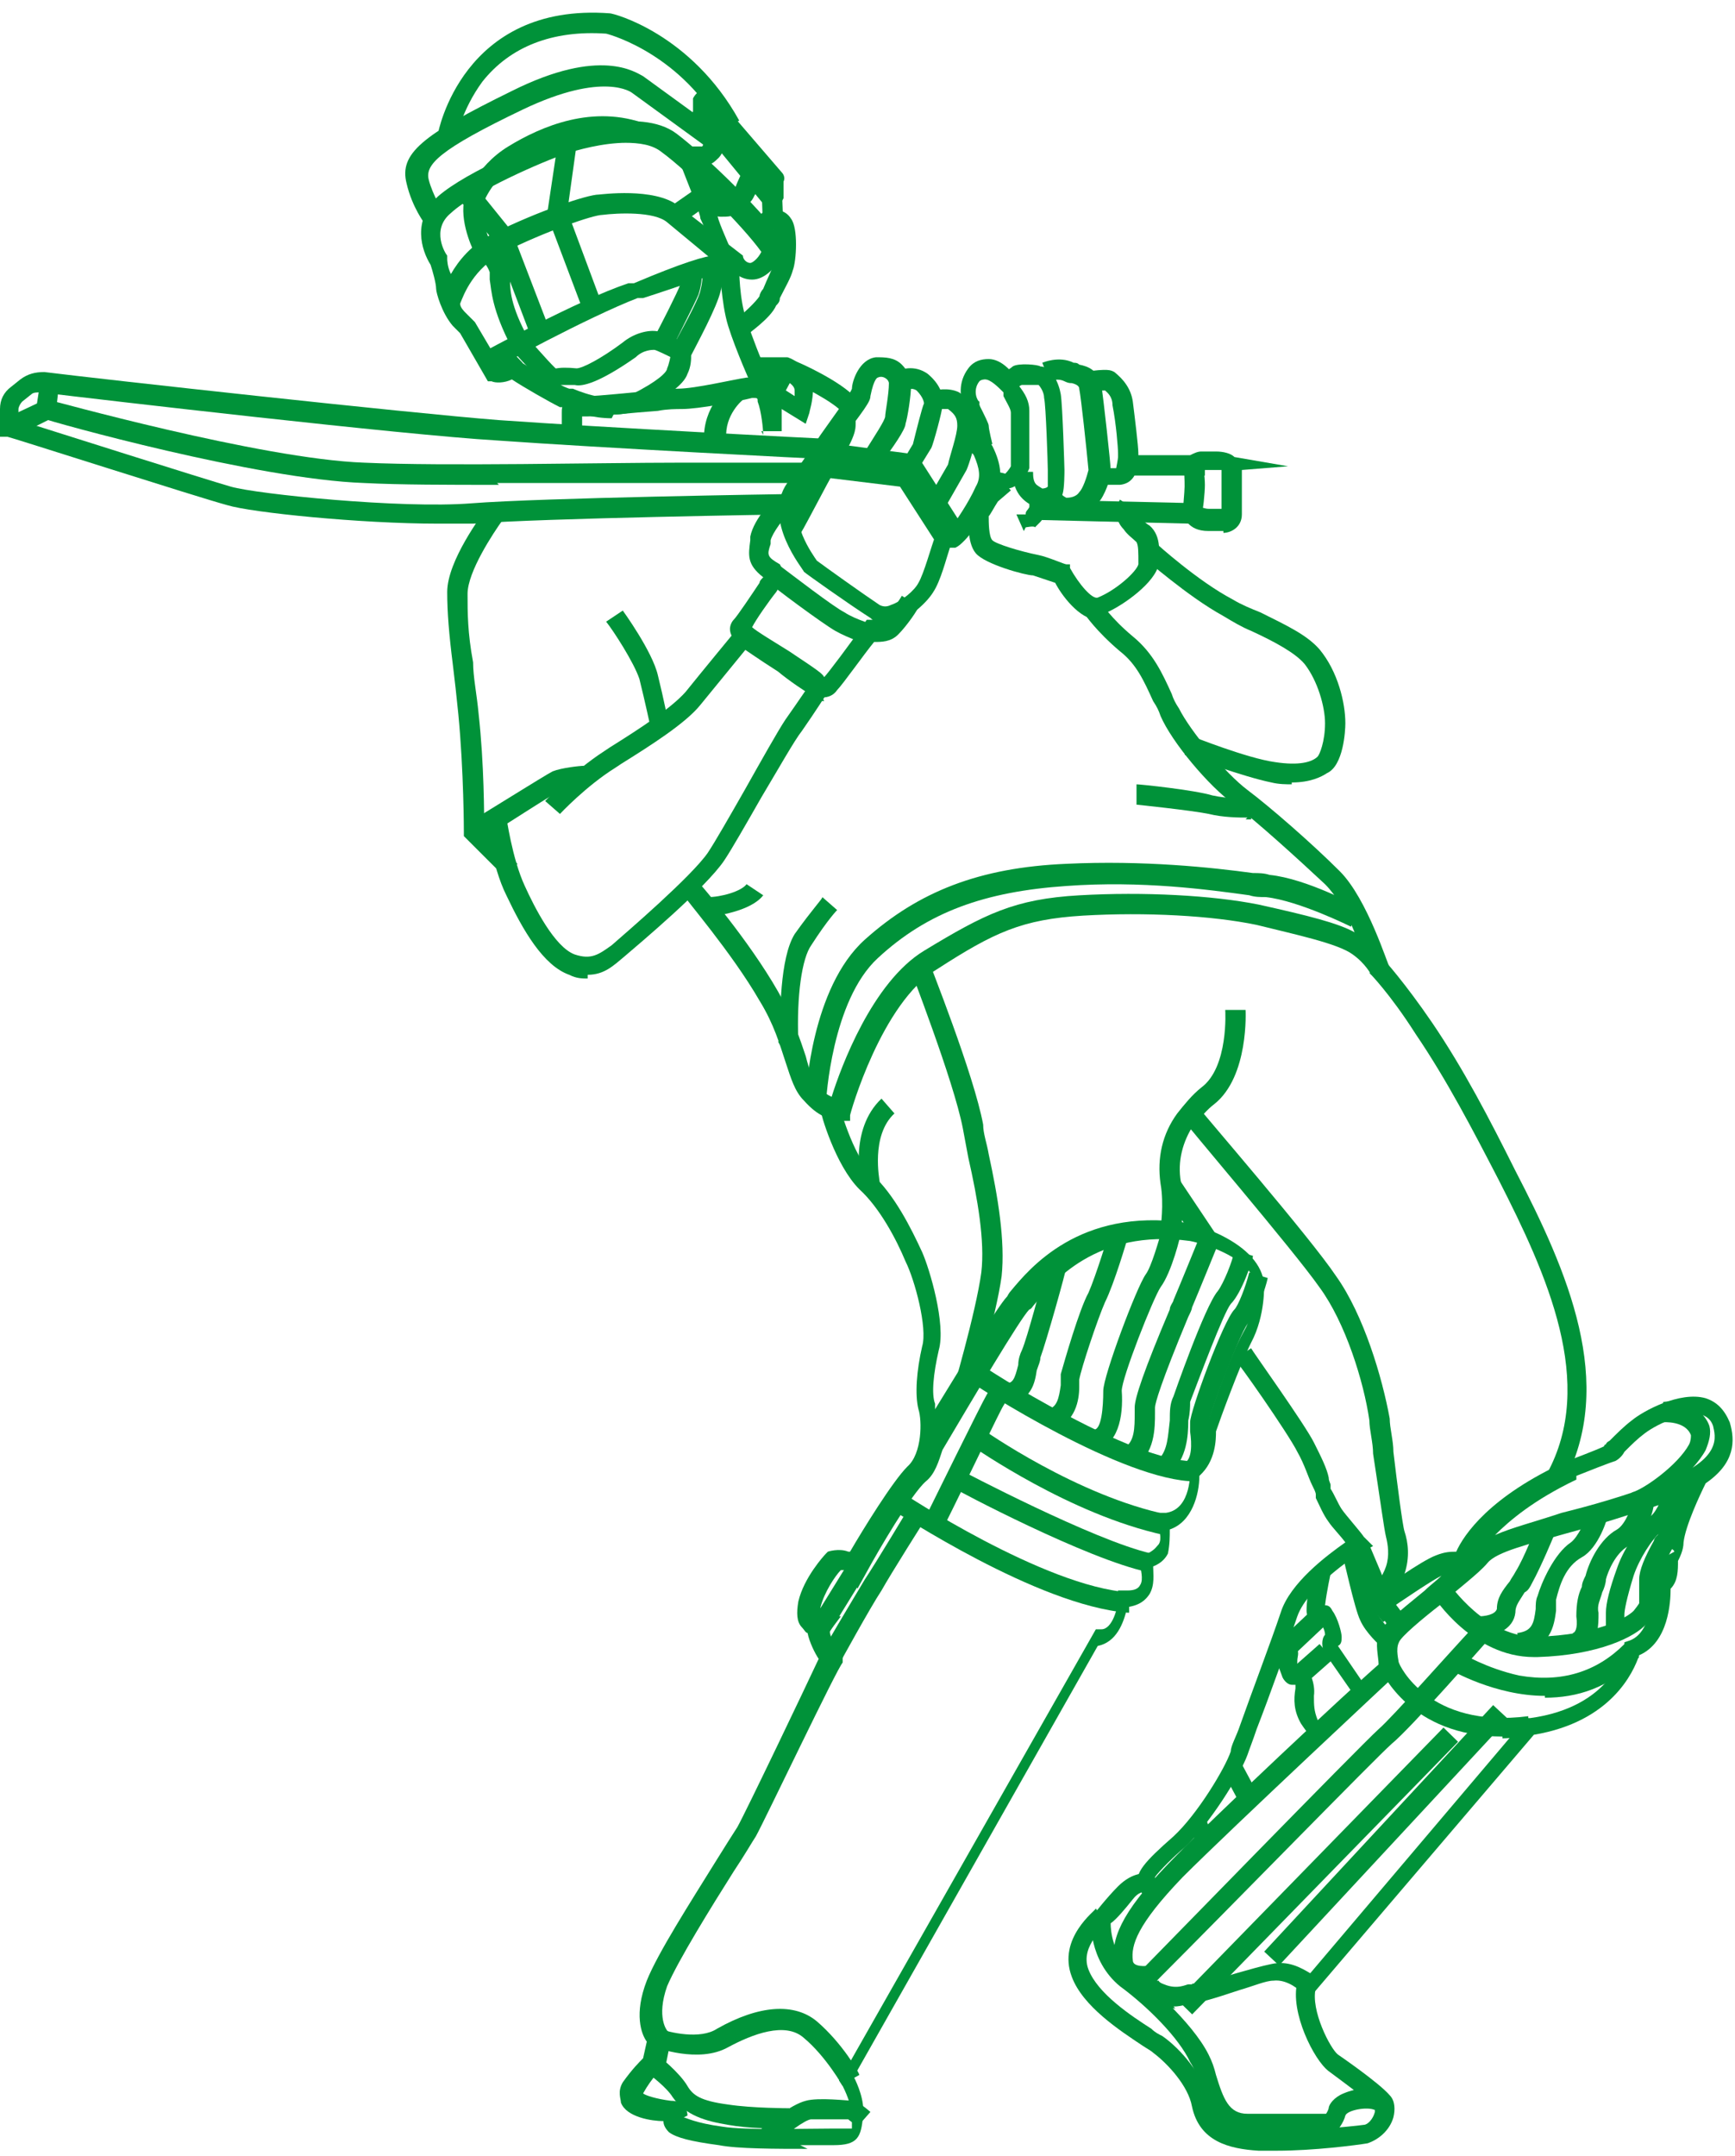 <svg width="62" height="77" viewBox="0 0 62 77" fill="none" xmlns="http://www.w3.org/2000/svg">
<path d="M16.378 4.9L15.651 4.768C15.651 4.768 16.51 0.08 21.793 0.476C21.925 0.476 24.699 1.202 26.416 4.306L25.821 4.636C24.368 1.995 21.925 1.268 21.661 1.202C19.746 1.07 18.227 1.665 17.236 2.919C16.51 3.91 16.312 4.9 16.312 4.9H16.378Z" fill="#009239"/>
<path d="M15.189 8.004C15.189 8.004 14.727 7.409 14.529 6.551C14.264 5.494 15.057 4.834 18.293 3.249C21.463 1.664 22.717 2.589 22.981 2.721L25.887 4.834L25.491 5.428L22.585 3.315C22.585 3.315 21.595 2.523 18.689 3.909C15.651 5.362 15.189 5.891 15.321 6.419C15.453 6.947 15.849 7.608 15.849 7.608L15.321 8.07L15.189 8.004Z" fill="#009239"/>
<path d="M16.972 9.062C16.972 9.062 16.444 8.071 16.576 7.213V7.147C16.576 7.147 16.972 5.958 18.161 5.232C19.349 4.505 21.199 3.713 23.114 4.439L22.849 5.099C21.199 4.505 19.548 5.099 18.491 5.826C17.633 6.354 17.302 7.147 17.236 7.345C17.236 7.873 17.434 8.533 17.567 8.732L16.972 9.062Z" fill="#009239"/>
<path d="M20.868 11.175L19.547 7.675L19.943 5.033L20.604 5.165L20.273 7.543L21.528 10.911L20.868 11.175Z" fill="#009239"/>
<path d="M18.953 11.966L17.698 8.664L16.311 7.013L16.906 6.551L18.293 8.268L19.613 11.702L18.953 11.966Z" fill="#009239"/>
<path d="M21.858 14.939C21.198 14.939 20.538 14.741 20.141 14.543H20.009C19.613 14.345 18.689 13.817 18.292 13.552C18.028 13.684 17.698 13.684 17.566 13.618H17.434L16.443 11.902L16.179 11.637C15.783 11.175 15.585 10.449 15.585 10.316C15.585 10.118 15.453 9.656 15.387 9.458C15.056 8.93 14.726 7.873 15.651 7.015C16.707 6.09 19.349 5.034 20.009 4.769C20.141 4.769 22.849 3.779 24.17 4.769C25.226 5.562 27.472 7.741 28.066 8.732L27.802 8.93L28 9.062C27.67 9.656 27.273 9.986 26.877 9.986C26.415 9.986 26.151 9.656 26.085 9.524L25.887 9.392C25.887 9.524 25.887 9.92 25.755 10.383C25.622 10.977 24.896 12.298 24.698 12.694C24.698 12.826 24.698 13.09 24.566 13.354C24.434 13.751 23.773 14.213 22.915 14.609C22.585 14.741 22.255 14.807 21.924 14.807L21.858 14.939ZM18.358 12.76L18.556 12.892C18.953 13.156 19.943 13.751 20.34 13.883H20.472C20.934 14.081 21.924 14.411 22.585 14.081C23.509 13.618 23.84 13.288 23.84 13.156C23.905 13.024 23.972 12.694 23.972 12.628C23.972 12.562 23.972 12.496 23.972 12.496C24.302 11.902 24.962 10.713 25.028 10.383C25.16 9.854 25.094 9.524 25.094 9.524H25.755L23.84 7.939C23.377 7.543 22.056 7.609 21.528 7.675C21.198 7.675 19.481 8.269 18.028 8.996C16.905 9.59 16.575 10.515 16.443 10.845C16.443 10.977 16.575 11.109 16.641 11.175L16.971 11.505L17.83 12.958C17.896 12.958 17.962 12.958 18.028 12.958L18.424 12.76H18.358ZM22.387 5.1C21.528 5.1 20.604 5.364 20.207 5.496C19.415 5.76 16.971 6.817 16.113 7.609C15.387 8.203 15.915 9.062 15.981 9.128V9.26C15.981 9.26 15.981 9.524 16.113 9.788C16.377 9.326 16.84 8.732 17.632 8.335C19.217 7.543 21 6.949 21.396 6.949C21.462 6.949 23.377 6.684 24.236 7.345L26.547 9.128C26.547 9.26 26.679 9.392 26.811 9.392C26.877 9.392 27.075 9.26 27.207 8.996C26.547 8.071 24.632 6.156 23.641 5.43C23.311 5.166 22.849 5.1 22.321 5.1H22.387Z" fill="#009239"/>
<path d="M27.604 7.41C27.472 7.41 27.34 7.41 27.274 7.278L24.831 4.306C24.765 4.24 24.699 4.108 24.765 3.976V3.514C24.831 3.382 24.963 3.25 25.095 3.184C25.227 3.184 25.425 3.184 25.491 3.316L27.934 6.155C28 6.221 28.067 6.353 28 6.486V7.08C27.934 7.212 27.802 7.41 27.67 7.41C27.67 7.41 27.604 7.41 27.538 7.41H27.604Z" fill="#009239"/>
<path d="M25.622 9.259C25.622 9.127 25.16 8.071 25.028 7.807C25.028 7.608 24.632 6.684 24.302 5.825C24.302 5.693 24.302 5.561 24.302 5.429C24.368 5.297 24.566 5.231 24.698 5.231H24.962H25.094C25.16 5.165 25.16 4.901 25.16 4.769L25.887 4.637C25.887 4.703 26.019 5.363 25.622 5.693C25.49 5.825 25.292 5.957 25.028 5.957C25.226 6.552 25.556 7.41 25.622 7.608C25.622 7.807 25.953 8.533 26.151 8.995L25.49 9.259H25.622Z" fill="#009239"/>
<path d="M24.302 8.005L23.906 7.411L25.425 6.354L25.623 6.685C25.755 6.883 25.887 7.015 25.953 7.015L26.35 7.609C26.152 7.741 26.02 7.741 25.755 7.741C25.491 7.741 25.293 7.543 25.161 7.411L24.236 8.072L24.302 8.005Z" fill="#009239"/>
<path d="M17.5 13.221L17.17 12.627C17.302 12.561 20.67 10.712 22.453 10.117H22.651C24.368 9.391 25.227 9.127 25.557 9.127C25.689 9.127 25.821 9.127 25.953 9.127C25.953 9.127 26.019 9.127 26.085 9.127C26.085 9.127 25.953 9.127 25.953 9.193L26.613 9.523C26.415 9.919 26.019 9.853 25.887 9.787C25.821 9.787 25.755 9.787 25.689 9.787C25.425 9.787 24.434 10.184 22.981 10.646H22.783C21.066 11.306 17.632 13.155 17.632 13.221H17.5Z" fill="#009239"/>
<path d="M23.972 12.496L23.311 12.166C23.576 11.704 24.236 10.383 24.302 10.185C24.368 9.986 24.368 9.722 24.368 9.656H25.095C25.095 9.656 25.095 10.118 24.962 10.515C24.83 10.845 24.038 12.364 23.972 12.562V12.496Z" fill="#009239"/>
<path d="M19.415 14.014C19.415 13.882 19.415 13.684 19.415 13.486C19.547 13.156 19.943 13.09 20.604 13.156C20.802 13.156 21.462 12.825 22.255 12.231C22.651 11.901 23.179 11.769 23.509 11.835C23.707 11.835 24.236 12.165 24.434 12.231L24.104 12.825C23.84 12.693 23.443 12.495 23.377 12.495C23.311 12.495 22.981 12.495 22.717 12.759C21.396 13.684 20.802 13.816 20.538 13.75C20.34 13.75 20.142 13.75 20.075 13.75L19.481 13.882L19.415 14.014Z" fill="#009239"/>
<path d="M18.174 12.432L17.648 12.933L18.148 13.459L18.674 12.958L18.174 12.432Z" fill="#009239"/>
<path d="M19.745 13.881C19.679 13.881 19.415 13.749 18.293 12.495V12.429C17.566 11.042 17.566 10.381 17.5 9.985C17.5 9.853 17.5 9.787 17.5 9.721C17.434 9.523 17.236 9.259 17.17 9.259L17.632 8.73C17.632 8.73 18.028 9.061 18.16 9.523C18.16 9.655 18.16 9.787 18.227 9.985C18.227 10.315 18.227 10.91 18.887 12.098C19.349 12.627 19.878 13.221 20.01 13.287L19.745 13.947V13.881Z" fill="#009239"/>
<path d="M26.613 12.034L26.217 11.44C26.547 11.241 27.009 10.779 27.141 10.581C27.141 10.515 27.207 10.383 27.273 10.317C27.405 9.987 27.604 9.59 27.67 9.392C27.67 9.194 27.67 8.402 27.67 8.204C27.67 8.204 27.67 8.204 27.604 8.204C27.604 8.204 27.471 8.336 27.405 8.402L26.877 7.939C27.009 7.807 27.207 7.609 27.34 7.543C27.604 7.411 28.066 7.477 28.264 7.807C28.528 8.138 28.462 9.326 28.33 9.656C28.264 9.921 28.066 10.251 27.868 10.647C27.868 10.779 27.802 10.845 27.736 10.911C27.538 11.373 26.745 11.902 26.613 12.034Z" fill="#009239"/>
<path d="M27.951 7.013L27.226 7.04L27.257 7.898L27.983 7.871L27.951 7.013Z" fill="#009239"/>
<path d="M26.218 7.476L26.02 6.815V7.145C26.086 7.145 26.02 6.815 26.02 6.815C26.152 6.815 26.284 6.749 26.284 6.683C26.35 6.485 26.548 6.089 26.548 6.089L27.208 6.353C27.208 6.353 27.076 6.815 26.944 7.013C26.812 7.344 26.35 7.542 26.218 7.542V7.476Z" fill="#009239"/>
<path d="M27.67 9.391C27.67 9.391 27.669 9.391 27.736 9.391L27.604 8.73C27.868 8.73 28.264 8.73 28.396 9.325L27.736 9.523L27.67 9.391Z" fill="#009239"/>
<path d="M15.651 18.703C12.877 18.703 8.981 18.307 8.123 18.043C7.132 17.779 0.33 15.599 0.264 15.599H0C0 15.533 0 14.609 0 14.609C0 14.279 0.132 14.014 0.396 13.816L0.726 13.552C0.991 13.354 1.255 13.288 1.585 13.288C3.698 13.552 14.462 14.741 17.83 15.005C21.528 15.269 29.321 15.665 29.387 15.665V16.392C29.255 16.392 21.462 15.996 17.764 15.732C14.396 15.533 3.632 14.279 1.453 14.014C1.321 14.014 1.189 14.014 1.123 14.081L0.792 14.345C0.726 14.411 0.66 14.543 0.66 14.609V15.005C1.915 15.401 7.33 17.118 8.255 17.383C9.179 17.647 14.33 18.175 16.84 17.977C19.349 17.779 28.066 17.647 28.132 17.647V18.373C28.066 18.373 19.415 18.505 16.906 18.703C16.509 18.703 16.113 18.703 15.651 18.703Z" fill="#009239"/>
<path d="M0.528 15.599L0.198 14.938L1.321 14.41L1.453 13.552L2.113 13.684L1.981 14.873L0.528 15.599Z" fill="#009239"/>
<path d="M17.83 17.317C16.047 17.317 14.264 17.317 13.009 17.251C9.179 17.119 1.849 15.072 1.519 14.94L1.717 14.279C1.783 14.279 9.311 16.392 13.009 16.525C15.915 16.657 21.396 16.525 24.302 16.525C25.16 16.525 25.821 16.525 26.151 16.525C27.538 16.525 28.66 16.525 28.726 16.525V17.251C28.726 17.251 27.604 17.251 26.151 17.251C24.698 17.251 25.16 17.251 24.302 17.251C22.651 17.251 20.141 17.251 17.764 17.251L17.83 17.317Z" fill="#009239"/>
<path d="M25.161 15.731C25.095 14.543 26.019 13.75 26.085 13.75L26.547 14.278C26.547 14.278 25.887 14.807 25.953 15.665H25.227L25.161 15.731Z" fill="#009239"/>
<path d="M27.67 14.146L27.273 14.013H27.009L26.877 13.815C26.877 13.815 26.283 12.495 26.019 11.636C25.755 10.777 25.755 9.589 25.689 9.589H26.415C26.415 9.589 26.415 10.711 26.679 11.438C26.877 12.032 27.207 12.891 27.405 13.287C27.67 13.287 27.736 13.485 27.736 13.551C27.736 13.617 27.736 13.749 27.67 14.146Z" fill="#009239"/>
<path d="M27.273 15.533C27.273 15.335 27.207 14.675 27.075 14.345C27.075 14.213 27.075 14.213 26.877 14.213C26.349 14.345 24.962 14.609 24.368 14.609C24.17 14.609 23.839 14.609 23.509 14.675C22.585 14.741 21.396 14.873 21 14.873C20.868 14.873 20.802 14.873 20.802 14.873C20.802 15.071 20.802 15.335 20.802 15.335H20.075C20.075 15.335 20.075 14.807 20.075 14.741C20.075 14.609 20.075 14.477 20.207 14.345C20.339 14.213 20.604 14.147 21 14.147C21.396 14.147 22.585 14.014 23.377 13.948C23.773 13.948 24.038 13.882 24.236 13.882C24.83 13.882 26.217 13.552 26.679 13.486C26.877 13.486 27.075 13.486 27.207 13.486H26.943V12.76H28.132C28.198 12.76 28.99 13.09 29.056 13.816C29.056 14.345 28.924 14.675 28.924 14.741L28.792 15.137L27.934 14.609V15.401H27.207L27.273 15.533ZM27.471 13.552L28.396 14.147C28.396 14.147 28.396 14.014 28.396 13.948C28.396 13.75 28.132 13.618 28 13.552H27.471Z" fill="#009239"/>
<path d="M30.113 14.74C29.783 14.344 28.594 13.749 28.132 13.551L28.396 12.891C28.594 12.957 30.047 13.617 30.575 14.211L30.047 14.674L30.113 14.74Z" fill="#009239"/>
<path d="M27.934 14.211L27.34 13.881C27.34 13.881 27.67 13.287 27.802 13.023L28.396 13.353C28.264 13.617 27.934 14.211 27.934 14.211Z" fill="#009239"/>
<path d="M33.746 18.175L33.151 17.845L33.878 16.59C33.944 16.26 34.208 15.533 34.208 15.203C34.208 14.939 34.142 14.807 33.878 14.609C33.812 14.609 33.614 14.609 33.482 14.609L33.283 13.948C33.416 13.948 33.878 13.816 34.274 14.014C34.736 14.345 35 14.741 34.934 15.203C34.934 15.665 34.604 16.656 34.538 16.788L33.746 18.175Z" fill="#009239"/>
<path d="M31.698 22.269C31.5 22.269 31.302 22.269 31.104 22.071C30.378 21.609 28.793 20.486 28.727 20.42C28.727 20.354 27.208 18.571 28.132 17.25C28.463 16.788 28.925 16.128 29.321 15.533C29.783 14.873 30.378 14.081 30.444 13.882C30.444 13.618 30.708 12.826 31.302 12.76C31.632 12.76 31.963 12.76 32.227 13.024C32.425 13.222 32.557 13.486 32.557 13.75C32.557 14.147 32.425 14.939 32.359 15.137C32.359 15.335 31.897 15.996 31.5 16.524L30.906 16.128C31.236 15.599 31.632 15.005 31.632 14.873C31.632 14.741 31.765 14.081 31.765 13.684C31.765 13.684 31.765 13.618 31.698 13.552C31.632 13.486 31.5 13.42 31.368 13.486C31.368 13.486 31.236 13.486 31.104 14.147C31.104 14.345 30.906 14.609 29.849 15.996C29.453 16.59 28.991 17.184 28.661 17.713C28.132 18.571 29.057 19.826 29.189 20.024C29.453 20.222 30.84 21.213 31.434 21.609C31.566 21.675 31.698 21.675 31.831 21.609C32.227 21.477 32.689 21.081 32.821 20.816C33.019 20.486 33.283 19.496 33.416 19.166V18.901C33.481 18.901 33.746 18.901 33.746 18.901C33.746 18.901 33.812 18.901 33.944 18.901C34.142 18.637 34.604 17.977 34.868 17.382C35.066 17.052 35 16.722 34.802 16.26C34.67 16.062 34.538 16.062 34.472 16.062L34.34 15.401C34.604 15.401 35.133 15.401 35.463 15.93C35.793 16.59 35.859 17.184 35.529 17.713C35.463 17.845 34.868 18.901 34.472 19.298C34.34 19.43 34.274 19.496 34.142 19.562C34.142 19.562 34.01 19.562 33.944 19.562C33.812 19.958 33.614 20.75 33.349 21.147C33.151 21.477 32.557 22.071 31.897 22.269C31.765 22.269 31.698 22.269 31.566 22.269H31.698Z" fill="#009239"/>
<path d="M28.595 19.163L27.935 18.833C27.935 18.767 28.925 16.918 29.321 16.258C29.85 15.399 29.85 15.135 29.85 15.135C29.85 14.937 29.85 14.805 29.85 14.805H30.576C30.576 14.739 30.576 14.937 30.576 15.135C30.576 15.333 30.576 15.597 29.916 16.654C29.52 17.314 28.595 19.163 28.529 19.163H28.595Z" fill="#009239"/>
<path d="M32.755 16.985L29.783 16.588L29.915 15.862L32.425 16.192L32.623 15.862C32.755 15.334 32.953 14.541 33.019 14.409C33.019 14.409 33.019 14.211 32.755 13.947C32.557 13.815 32.359 13.947 32.293 13.947L31.896 13.352C32.161 13.154 32.689 13.022 33.151 13.352C33.547 13.683 33.745 14.079 33.679 14.475C33.679 14.673 33.349 15.862 33.283 15.994L32.755 16.852V16.985Z" fill="#009239"/>
<path d="M32.906 16.459L32.294 16.851L33.895 19.354L34.507 18.963L32.906 16.459Z" fill="#009239"/>
<path d="M29.453 25.042C29.255 25.042 29.057 24.91 28.925 24.778C28.793 24.712 28.198 24.316 27.802 23.985C27.076 23.523 26.613 23.193 26.415 23.061C26.217 22.863 26.085 22.665 26.085 22.467C26.085 22.335 26.151 22.203 26.217 22.137C26.349 22.004 26.877 21.212 27.142 20.816C27.142 20.75 27.208 20.684 27.274 20.618C26.679 20.155 26.745 19.825 26.811 19.297V19.165C26.944 18.504 27.67 17.778 27.802 17.712L28.264 18.24C28 18.504 27.604 19.033 27.538 19.297V19.429C27.406 19.825 27.406 19.891 27.868 20.155C27.934 20.287 28.132 20.552 27.736 21.146C27.472 21.476 27.009 22.137 26.877 22.401C27.009 22.533 27.67 22.929 28.198 23.259C29.189 23.919 29.387 24.052 29.453 24.184C29.585 24.052 30.378 22.995 30.84 22.335L30.972 22.137H31.17C31.236 22.137 31.5 22.137 31.632 22.07C31.83 21.872 32.16 21.41 32.227 21.278L32.821 21.674C32.821 21.74 32.425 22.335 32.094 22.665C31.83 22.929 31.5 22.929 31.236 22.929C30.906 23.325 30.113 24.448 29.915 24.646C29.783 24.844 29.585 24.91 29.387 24.91L29.453 25.042Z" fill="#009239"/>
<path d="M31.104 23.061C31.104 23.061 30.312 22.797 29.85 22.533C29.387 22.268 27.604 20.948 27.406 20.75L27.802 20.155C28.331 20.552 29.784 21.674 30.18 21.872C30.576 22.136 31.302 22.334 31.302 22.334L31.104 22.995V23.061Z" fill="#009239"/>
<path d="M33.481 19.428L32.161 17.381L29.453 17.051L29.585 16.324L32.557 16.72L34.076 19.032L33.481 19.428Z" fill="#009239"/>
<path d="M17.963 31.249L16.576 29.863V29.73C16.576 29.73 16.576 27.551 16.378 25.504C16.312 24.844 16.246 24.249 16.18 23.721C16.047 22.664 15.981 21.872 15.981 21.145C15.981 20.023 17.236 18.372 17.368 18.174L17.963 18.57C17.632 19.032 16.708 20.419 16.708 21.212C16.708 21.872 16.708 22.598 16.906 23.655C16.906 24.183 17.038 24.778 17.104 25.504C17.302 27.287 17.302 29.136 17.302 29.665L18.491 30.853L17.963 31.381V31.249Z" fill="#009239"/>
<path d="M21 34.949C20.802 34.949 20.604 34.949 20.34 34.816C19.415 34.486 18.689 33.232 18.095 31.977C17.566 30.92 17.368 29.269 17.368 29.203H18.095C18.095 29.137 18.293 30.656 18.755 31.647C19.085 32.373 19.812 33.826 20.538 34.09C21.132 34.288 21.396 34.09 21.859 33.76C22.387 33.298 24.698 31.316 25.293 30.458C25.557 30.062 26.085 29.137 26.613 28.213C27.208 27.156 27.802 26.099 28.066 25.703C28.529 25.043 28.991 24.382 28.991 24.316L29.585 24.713C29.585 24.713 29.123 25.439 28.661 26.099C28.396 26.43 27.802 27.486 27.208 28.477C26.68 29.401 26.151 30.326 25.887 30.722C25.227 31.713 22.783 33.76 22.321 34.156C21.925 34.486 21.595 34.816 21 34.816V34.949Z" fill="#009239"/>
<path d="M20.01 29.071L19.481 28.609C19.481 28.609 20.472 27.552 21.595 26.826L21.793 26.694C22.849 26.033 23.972 25.307 24.5 24.712C25.029 24.052 26.283 22.533 26.283 22.533L26.812 22.995C26.812 22.995 25.623 24.448 25.029 25.175C24.5 25.835 23.246 26.628 22.189 27.288L21.991 27.42C20.934 28.08 20.01 29.071 20.01 29.071Z" fill="#009239"/>
<path d="M17.104 29.994L16.708 29.4C17.17 29.136 19.482 27.683 19.746 27.551C20.076 27.419 20.736 27.352 20.868 27.352V28.079C20.604 28.079 20.208 28.079 20.076 28.211C19.878 28.277 18.161 29.4 17.104 30.06V29.994Z" fill="#009239"/>
<path d="M23.245 25.967C23.245 25.967 23.047 25.043 22.849 24.25C22.651 23.656 21.924 22.533 21.66 22.203L22.255 21.807C22.255 21.807 23.311 23.259 23.509 24.118C23.707 24.91 23.905 25.901 23.905 25.901L23.245 26.033V25.967Z" fill="#009239"/>
<path d="M29.85 39.968C29.652 39.968 29.255 39.902 28.727 39.307C28.397 38.977 28.265 38.515 28.067 37.92C27.869 37.326 27.67 36.6 27.142 35.741C26.152 34.024 24.435 32.043 24.435 31.977L24.963 31.515C25.029 31.581 26.746 33.562 27.802 35.411C28.331 36.336 28.595 37.128 28.793 37.722C28.925 38.251 29.057 38.581 29.321 38.845C29.453 39.043 29.585 39.109 29.718 39.175C30.048 38.119 31.171 35.081 33.02 33.958C35.199 32.637 36.255 32.109 38.567 31.977C40.878 31.845 43.322 31.977 44.972 32.307C46.755 32.703 47.812 32.968 48.406 33.298C48.142 32.637 47.746 31.977 47.35 31.581C46.359 30.656 44.906 29.335 44.114 28.741C43.189 28.081 41.869 26.496 41.472 25.571C41.406 25.373 41.34 25.241 41.208 25.043C40.878 24.317 40.614 23.722 40.02 23.26C39.161 22.534 38.765 21.939 38.765 21.939L39.359 21.543C39.359 21.543 39.689 22.071 40.482 22.732C41.208 23.326 41.538 24.052 41.869 24.779C41.935 24.977 42.001 25.109 42.133 25.307C42.529 26.1 43.784 27.619 44.576 28.213C45.369 28.807 46.888 30.128 47.878 31.119C48.869 32.109 49.595 34.486 49.661 34.553L49.001 34.817C49.001 34.817 48.803 34.42 48.34 34.09C47.812 33.694 46.227 33.364 44.906 33.034C43.322 32.703 40.944 32.571 38.699 32.703C36.52 32.836 35.529 33.298 33.482 34.619C31.501 35.807 30.378 39.77 30.378 39.836V40.034H30.114C30.114 40.034 30.114 40.034 30.048 40.034L29.85 39.968Z" fill="#009239"/>
<path d="M35.924 17.579C35.594 17.579 35.33 17.513 35.33 17.447L35.462 16.852C35.462 16.852 35.726 16.852 35.924 16.919C35.924 16.919 36.056 16.787 36.123 16.654V14.739C36.123 14.607 35.99 14.409 35.858 14.145V14.013C35.66 13.815 35.396 13.551 35.198 13.551C35.198 13.551 35.066 13.551 35 13.617C34.736 13.947 34.934 14.343 35 14.343V14.475C35.066 14.475 34.868 15.004 34.868 15.004L34.273 14.739L34.406 14.475C34.34 14.211 34.207 13.683 34.604 13.154C34.802 12.89 35.066 12.824 35.33 12.824C35.792 12.824 36.188 13.287 36.387 13.617V13.749C36.651 14.079 36.783 14.343 36.783 14.673V16.72C36.717 16.919 36.387 17.447 35.99 17.447L35.924 17.579Z" fill="#009239"/>
<path d="M34.803 15.993C34.803 15.993 34.736 15.465 34.67 15.399C34.67 15.333 34.538 15.069 34.406 14.805L35.001 14.475C35.199 14.871 35.331 15.135 35.331 15.201C35.331 15.333 35.463 15.861 35.463 15.861L34.736 15.993H34.803Z" fill="#009239"/>
<path d="M37.245 18.108C37.179 18.108 37.047 18.108 36.981 18.108C36.717 17.976 36.188 17.712 36.188 16.853H36.915C36.915 17.315 37.047 17.315 37.245 17.448C37.245 17.448 37.377 17.448 37.443 17.381C37.443 17.249 37.443 16.919 37.443 16.787C37.443 16.589 37.377 14.476 37.311 14.212C37.311 14.014 37.179 13.815 37.113 13.749C36.981 13.749 36.651 13.749 36.519 13.749C36.453 13.749 36.255 13.947 36.056 14.079L35.66 13.485C35.792 13.353 36.122 13.155 36.188 13.089C36.387 12.957 37.113 13.023 37.179 13.089C37.575 13.089 37.839 13.683 37.906 14.079C37.971 14.476 38.038 16.721 38.038 16.787C38.038 16.853 38.038 17.448 37.971 17.646C37.906 17.844 37.641 18.042 37.443 18.108C37.311 18.108 37.245 18.108 37.113 18.108H37.245Z" fill="#009239"/>
<path d="M38.104 18.505C37.972 18.505 37.84 18.505 37.774 18.438C37.51 18.306 37.246 18.042 37.18 17.976L37.708 17.448C37.84 17.58 37.972 17.712 38.104 17.778C38.17 17.778 38.434 17.778 38.566 17.58C38.699 17.448 38.831 17.052 38.897 16.788C38.831 16.061 38.633 14.212 38.566 13.882C38.566 13.794 38.478 13.728 38.302 13.684C38.236 13.684 38.17 13.684 38.038 13.618C37.774 13.486 37.51 13.618 37.51 13.618L37.246 12.957C37.246 12.957 37.84 12.693 38.368 12.957C38.434 12.957 38.501 12.957 38.566 13.023C38.897 13.089 39.227 13.221 39.359 13.75C39.425 14.212 39.689 16.523 39.689 16.788V16.919C39.689 17.052 39.491 17.712 39.227 17.976C39.029 18.24 38.633 18.438 38.302 18.438L38.104 18.505Z" fill="#009239"/>
<path d="M39.557 17.382C39.293 17.382 39.094 17.382 39.094 17.382L39.227 16.721C39.227 16.721 39.557 16.721 39.887 16.721C39.887 16.721 39.953 16.391 39.953 16.325C39.953 16.325 39.953 16.259 39.953 16.193C39.953 15.995 39.887 15.136 39.755 14.476C39.755 14.146 39.557 14.014 39.491 13.948C39.359 13.948 39.094 13.948 38.83 14.014L38.698 13.287C39.623 13.155 39.689 13.221 39.821 13.287C40.151 13.551 40.415 13.882 40.481 14.344C40.547 14.872 40.679 15.929 40.679 16.193C40.679 16.193 40.679 16.193 40.679 16.259C40.679 16.523 40.679 17.25 40.019 17.316C39.887 17.316 39.689 17.316 39.557 17.316V17.382Z" fill="#009239"/>
<path d="M36.586 18.968L36.321 18.373H36.651C36.651 18.241 36.718 18.241 36.784 18.109C36.784 18.109 36.784 17.911 36.784 17.779L37.444 17.581C37.444 17.647 37.576 18.109 37.312 18.44C37.312 18.44 37.246 18.572 37.18 18.638C37.048 18.77 36.982 18.836 36.982 18.836C36.982 18.77 36.651 18.836 36.651 18.836L36.586 18.968Z" fill="#009239"/>
<path d="M39.227 22.136C38.566 22.136 37.906 21.212 37.708 20.816C37.51 20.75 37.114 20.617 36.915 20.551C36.651 20.551 35.198 20.155 34.868 19.759C34.538 19.363 34.604 18.504 34.67 18.306C34.67 18.108 34.934 17.778 35.066 17.514L35.661 16.985L36.123 17.514L35.661 17.91C35.529 18.108 35.397 18.372 35.331 18.438C35.331 18.636 35.331 19.165 35.463 19.297C35.595 19.429 36.453 19.693 37.114 19.825C37.444 19.891 38.038 20.155 38.104 20.155H38.236V20.287C38.566 20.882 39.029 21.41 39.227 21.344C39.887 21.08 40.614 20.419 40.68 20.155C40.68 19.693 40.68 19.495 40.614 19.363C40.481 19.231 40.283 19.099 40.151 18.9C39.887 18.636 39.821 18.24 40.019 17.844L40.614 18.24V18.372C40.746 18.504 40.944 18.702 41.076 18.768C41.538 19.165 41.406 19.825 41.406 20.155C41.274 20.816 40.151 21.608 39.557 21.872C39.425 21.872 39.359 21.872 39.293 21.872L39.227 22.136Z" fill="#009239"/>
<path d="M46.161 28.013C45.963 28.013 45.699 28.013 45.435 27.947C44.444 27.748 42.463 27.022 42.331 26.956L42.595 26.296C42.595 26.296 44.576 27.088 45.567 27.22C46.425 27.352 46.887 27.22 47.086 27.022C47.152 26.956 47.35 26.494 47.35 25.833C47.35 25.239 47.086 24.315 46.623 23.72C46.293 23.324 45.567 22.928 44.708 22.532C44.378 22.399 44.048 22.201 43.718 22.003C42.397 21.277 40.944 19.956 40.878 19.956L41.34 19.428C41.34 19.428 42.793 20.748 44.048 21.409C44.378 21.607 44.708 21.739 45.038 21.871C45.963 22.333 46.689 22.664 47.152 23.192C47.812 23.984 48.076 25.107 48.076 25.833C48.076 26.098 48.01 27.352 47.416 27.616C47.218 27.748 46.821 27.947 46.161 27.947V28.013Z" fill="#009239"/>
<path d="M43.718 18.966H43.586C43.586 18.966 43.454 18.966 43.189 18.966C42.793 18.966 42.595 18.834 42.463 18.701L37.048 18.569V17.843L42.859 17.975V18.107C42.925 18.107 43.057 18.173 43.189 18.173C43.454 18.173 43.586 18.173 43.652 18.173C43.652 17.909 43.652 17.116 43.652 16.786C43.652 16.786 43.52 16.786 43.388 16.786C43.189 16.786 43.123 16.786 43.057 16.786V16.985H40.284V16.258H42.529C42.661 16.192 42.793 16.126 42.925 16.126C42.925 16.126 42.991 16.126 43.057 16.126C43.123 16.126 43.255 16.126 43.454 16.126C43.718 16.126 43.982 16.192 44.114 16.324L46.029 16.654L44.378 16.786C44.378 16.918 44.378 18.041 44.378 18.371C44.378 18.834 43.982 19.032 43.718 19.032V18.966Z" fill="#009239"/>
<path d="M35.198 17.844H34.868V18.504H35.198V17.844Z" fill="#009239"/>
<path d="M42.991 18.439H42.265C42.265 18.174 42.331 17.58 42.331 17.382C42.331 17.184 42.331 16.788 42.265 16.655L42.991 16.523C42.991 16.523 43.057 17.052 43.057 17.316C43.057 17.58 42.991 18.306 42.925 18.372L42.991 18.439Z" fill="#009239"/>
<path d="M29.519 39.239H28.793C28.793 39.041 28.991 35.276 30.906 33.559C32.821 31.843 35.001 30.984 38.104 30.852C40.878 30.72 43.321 30.984 44.774 31.182C44.972 31.182 45.17 31.182 45.369 31.248C46.689 31.38 48.538 32.371 48.604 32.437L48.274 33.097C48.274 33.097 46.425 32.173 45.236 32.041C45.038 32.041 44.84 32.041 44.642 31.975C43.189 31.776 40.812 31.446 38.104 31.644C35.199 31.843 33.151 32.569 31.369 34.22C29.718 35.739 29.519 39.305 29.519 39.371V39.239Z" fill="#009239"/>
<path d="M42.199 43.996L41.472 43.864C41.472 43.864 41.604 43.005 41.472 42.279C41.34 41.354 41.538 40.496 42.067 39.77C42.331 39.439 42.595 39.109 42.925 38.845C43.916 38.118 43.784 36.071 43.784 36.071H44.51C44.51 36.071 44.642 38.449 43.387 39.439C43.123 39.637 42.925 39.901 42.661 40.166C42.265 40.76 42.067 41.486 42.199 42.213C42.331 43.071 42.199 43.996 42.199 43.996Z" fill="#009239"/>
<path d="M42.14 42.124L41.536 42.528L42.859 44.504L43.462 44.1L42.14 42.124Z" fill="#009239"/>
<path d="M28.858 76.749C27.736 76.749 26.349 76.749 25.689 76.617C24.698 76.485 24.17 76.353 23.906 76.155C23.774 76.023 23.707 75.891 23.707 75.758C23.311 75.758 22.387 75.626 22.189 75.098C22.189 74.966 22.057 74.702 22.255 74.372C22.585 73.909 22.849 73.645 22.981 73.513L23.113 72.919C22.915 72.655 22.651 71.928 23.113 70.74C23.509 69.749 24.698 67.9 25.557 66.513C25.887 65.985 26.217 65.457 26.349 65.258C26.679 64.664 28.793 60.239 29.255 59.249C29.123 59.051 28.924 58.655 28.858 58.324C28.793 58.324 28.726 58.192 28.66 58.126C28.462 57.928 28.462 57.598 28.528 57.202C28.726 56.343 29.453 55.551 29.519 55.485L29.585 55.419C29.585 55.419 29.981 55.287 30.311 55.419C30.311 55.419 30.311 55.419 30.377 55.419C30.84 54.626 31.896 52.909 32.425 52.381C32.953 51.919 32.953 50.73 32.821 50.334C32.689 49.806 32.755 48.947 32.953 48.089C33.151 47.428 32.689 45.711 32.358 45.051C32.028 44.258 31.434 43.136 30.708 42.475C29.849 41.617 29.321 39.768 29.321 39.636L29.981 39.438C29.981 39.438 30.443 41.221 31.17 41.947C31.962 42.673 32.557 43.862 32.953 44.721C33.217 45.315 33.811 47.296 33.547 48.221C33.349 49.079 33.283 49.806 33.415 50.136C33.415 50.136 33.415 50.268 33.415 50.334C34.274 48.947 35.66 46.636 35.991 46.305C35.991 46.305 36.057 46.173 36.123 46.107C36.783 45.315 38.566 43.136 42.33 43.664C42.33 43.664 42.991 43.796 43.651 44.126C44.576 44.589 45.104 45.183 45.17 45.843C45.17 45.843 45.236 46.966 44.708 47.956C44.311 48.749 43.585 50.73 43.453 51.126C43.453 51.39 43.453 52.183 42.859 52.711C42.859 53.371 42.594 54.362 41.802 54.626C41.802 54.89 41.802 55.155 41.736 55.485C41.67 55.617 41.538 55.815 41.208 55.947C41.208 56.211 41.274 56.607 41.076 56.938C40.944 57.136 40.745 57.334 40.283 57.4C40.151 57.994 39.887 58.655 39.227 58.787L30.509 74.174C30.642 74.438 30.906 75.032 30.84 75.56C30.774 76.353 30.642 76.617 29.783 76.617C28.924 76.617 29.585 76.617 29.453 76.617C29.189 76.617 28.924 76.617 28.594 76.617L28.858 76.749ZM24.434 75.626C24.5 75.626 24.83 75.825 25.821 75.957C26.613 76.089 28.793 76.023 29.783 76.023C29.915 76.023 30.047 76.023 30.113 76.023C30.245 76.023 30.377 76.023 30.443 76.023C30.443 75.957 30.443 75.758 30.443 75.626C30.443 75.164 30.179 74.636 30.113 74.504L29.981 74.306L30.113 74.108L39.16 58.192H39.359C39.755 58.192 39.953 57.4 39.953 57.136V56.806H40.283C40.547 56.806 40.679 56.739 40.745 56.607C40.877 56.409 40.745 56.013 40.745 55.881L40.613 55.485H41.01C41.274 55.353 41.34 55.221 41.406 55.155C41.538 54.956 41.406 54.626 41.406 54.494L41.208 54.032H41.67C42.594 53.9 42.528 52.513 42.528 52.513V52.315L42.727 52.183C43.255 51.853 43.123 51.126 43.123 51.126C43.123 51.06 43.123 50.928 43.123 50.928C43.123 50.862 43.915 48.485 44.444 47.56C44.906 46.768 44.84 45.843 44.84 45.843C44.708 44.985 43.189 44.456 42.528 44.324C39.16 43.862 37.575 45.843 36.981 46.57C36.915 46.636 36.849 46.768 36.783 46.768C36.453 47.098 34.736 50.004 33.679 51.787C33.547 52.183 33.415 52.645 33.085 52.909C32.557 53.371 31.368 55.419 30.972 56.145L30.642 56.739L30.377 56.145C30.377 56.145 30.377 56.145 30.245 56.079C30.245 56.079 30.113 56.079 30.047 56.079C29.849 56.277 29.453 56.872 29.321 57.4C29.321 57.598 29.321 57.664 29.321 57.73H30.047L29.651 58.258C29.651 58.391 29.783 58.721 29.981 58.985L30.113 59.183V59.381C29.915 59.579 27.34 64.994 27.009 65.589C26.877 65.787 26.613 66.249 26.217 66.843C25.424 68.098 24.236 70.013 23.84 70.938C23.443 72.06 23.84 72.523 23.84 72.523L23.972 72.655V72.853L23.773 73.843H23.642C23.642 73.909 23.311 74.174 22.981 74.768C23.047 74.834 23.443 74.966 23.972 75.032C24.5 75.032 24.566 75.428 24.566 75.56L24.434 75.626Z" fill="#009239"/>
<path d="M30.774 42.343C30.774 42.277 30.312 40.362 31.5 39.239L31.963 39.768C31.104 40.56 31.434 42.145 31.434 42.211L30.774 42.343Z" fill="#009239"/>
<path d="M27.868 37.325C27.868 36.202 27.868 34.221 28.396 33.363C29.056 32.438 29.387 32.108 29.387 32.042L29.915 32.504C29.915 32.504 29.585 32.834 28.991 33.759C28.66 34.221 28.462 35.542 28.528 37.193H27.802L27.868 37.325Z" fill="#009239"/>
<path d="M25.293 32.769V32.042C25.755 32.042 26.481 31.844 26.679 31.58L27.274 31.976C26.811 32.571 25.557 32.703 25.293 32.769Z" fill="#009239"/>
<path d="M44.576 29.201C44.311 29.201 43.717 29.201 43.189 29.069C42.528 28.937 40.613 28.739 40.613 28.739V28.013C40.745 28.013 42.66 28.211 43.321 28.409C43.915 28.541 44.708 28.541 44.708 28.541V29.267C44.708 29.267 44.708 29.267 44.51 29.267L44.576 29.201Z" fill="#009239"/>
<path d="M55.869 52.975L55.274 52.645C57.057 49.409 55.274 45.513 53.557 42.145C52.633 40.362 51.708 38.579 50.586 36.928C49.661 35.475 48.935 34.748 48.935 34.748L49.463 34.286C49.463 34.286 50.189 35.079 51.18 36.531C52.303 38.182 53.227 39.965 54.152 41.815C56.001 45.38 57.784 49.409 55.869 52.975Z" fill="#009239"/>
<path d="M40.944 67.834C40.944 67.834 40.746 67.57 40.68 67.305C40.548 66.909 40.878 66.513 41.935 65.588C42.793 64.796 43.784 63.145 43.982 62.551C43.982 62.352 44.18 62.022 44.312 61.626C44.708 60.503 45.435 58.588 45.765 57.598C46.095 56.541 47.416 55.551 48.076 55.088C47.878 54.824 47.614 54.56 47.482 54.362C47.284 54.098 47.152 53.767 47.02 53.503C47.02 53.503 47.02 53.437 47.02 53.371C47.02 53.305 46.953 53.173 46.888 53.041C46.755 52.777 46.623 52.315 46.359 51.852C46.029 51.192 44.18 48.55 44.114 48.55L44.708 48.154C44.774 48.286 46.623 50.862 46.953 51.522C47.218 52.05 47.416 52.447 47.482 52.777C47.482 52.909 47.548 52.975 47.548 53.041C47.548 53.041 47.548 53.107 47.548 53.173C47.68 53.371 47.812 53.702 47.944 53.9C48.076 54.098 48.605 54.692 48.737 54.89L49.067 55.22L48.67 55.419C48.67 55.419 46.755 56.607 46.359 57.73C46.029 58.72 45.369 60.569 44.906 61.758C44.774 62.154 44.642 62.485 44.576 62.683C44.312 63.409 43.189 65.192 42.331 65.985C42.001 66.249 41.406 66.843 41.274 67.041C41.274 67.173 41.406 67.305 41.406 67.305L40.878 67.768L40.944 67.834Z" fill="#009239"/>
<path d="M42 71.732C41.802 71.732 41.604 71.732 41.34 71.6C41.01 71.468 40.812 71.27 40.679 71.006C40.679 71.006 40.679 71.006 40.679 70.94C40.481 70.94 40.283 70.874 40.151 70.742C39.953 70.609 39.821 70.411 39.821 70.147C39.689 69.289 40.019 68.364 41.736 66.581C43.321 64.93 48.274 60.307 49.264 59.449C49.264 59.185 49.132 58.723 49.264 58.326C49.397 58.062 49.859 57.666 50.915 56.807C51.114 56.609 51.312 56.477 51.51 56.279C51.114 56.477 50.057 57.204 49.661 57.468L49.264 56.873C49.397 56.741 50.783 55.751 51.312 55.553C51.642 55.421 51.84 55.421 52.038 55.421C52.302 54.826 53.227 53.44 56 52.185C56 52.185 57.057 51.789 57.321 51.657C57.321 51.657 57.321 51.59 57.387 51.59C57.387 51.59 57.387 51.524 57.519 51.458C57.783 51.194 58.047 50.93 58.312 50.732C58.708 50.402 60.029 49.675 60.953 49.94C61.349 50.072 61.614 50.336 61.812 50.798C62.01 51.458 62.01 52.251 60.953 52.977C60.755 53.373 60.227 54.496 60.161 55.09C60.161 55.355 60.029 55.619 59.963 55.751C59.963 56.081 59.963 56.477 59.699 56.742C59.699 57.204 59.632 58.657 58.576 59.119C58.378 59.713 57.585 61.496 54.812 61.959L46.755 71.402L46.491 71.138C46.491 71.138 46.029 70.675 45.5 70.742C45.236 70.742 44.774 70.94 44.312 71.072C43.321 71.402 42.859 71.534 42.661 71.534C42.529 71.534 42.264 71.666 41.934 71.666L42 71.732ZM41.406 70.742C41.406 70.742 41.406 70.808 41.604 70.874C42.066 71.072 42.397 70.874 42.462 70.874H42.595C42.595 70.808 42.727 70.874 42.727 70.874C42.925 70.874 43.717 70.609 44.179 70.477C44.642 70.345 45.104 70.213 45.434 70.147C46.029 70.015 46.491 70.279 46.821 70.477L54.547 61.364H54.68C57.585 60.968 58.047 58.987 58.047 58.855V58.657L58.246 58.59C59.104 58.26 59.038 56.675 59.038 56.675V56.477L59.17 56.345C59.434 56.147 59.302 55.751 59.236 55.751L59.831 55.421C59.831 55.355 59.699 55.289 59.566 55.289C59.434 55.289 59.368 55.355 59.368 55.421C59.368 55.421 59.368 55.355 59.5 54.958C59.566 54.562 59.764 53.968 59.963 53.506C59.831 53.506 59.764 53.572 59.632 53.638C58.246 54.1 56.991 54.496 56 54.76C54.614 55.157 53.491 55.421 53.161 55.817C52.831 56.213 52.104 56.741 51.444 57.336C50.849 57.798 50.057 58.458 49.991 58.657C49.859 58.921 49.991 59.317 49.991 59.449V59.647C50.057 59.647 49.925 59.779 49.925 59.779C49.925 59.779 44.047 65.26 42.264 67.043C40.613 68.76 40.415 69.487 40.481 70.015C40.481 70.279 41.01 70.213 41.01 70.213L41.868 70.081L41.34 70.742H41.406ZM56.331 52.845C54.812 53.572 53.953 54.298 53.425 54.826C54.019 54.562 54.812 54.364 55.802 54.034C56.859 53.77 58.047 53.44 59.434 52.911C61.614 52.119 61.283 51.26 61.217 50.93C61.151 50.732 61.019 50.6 60.821 50.534C60.293 50.402 59.302 50.798 58.774 51.194C58.51 51.392 58.312 51.59 58.047 51.855C57.981 51.987 57.849 52.119 57.717 52.185C57.717 52.185 57.651 52.185 56.331 52.713V52.845Z" fill="#009239"/>
<path d="M49.727 58.26C49.727 58.194 49.199 57.534 49.066 57.27C48.934 57.006 48.274 55.355 48.208 55.289L48.868 55.024C49.066 55.487 49.595 56.741 49.661 56.94C49.727 57.138 50.057 57.534 50.255 57.798L49.661 58.194L49.727 58.26Z" fill="#009239"/>
<path d="M49.33 58.787C49.33 58.787 48.802 58.325 48.604 57.863C48.406 57.466 48.009 55.617 47.943 55.419L48.604 55.287C48.802 56.014 49.066 57.334 49.198 57.598C49.33 57.863 49.66 58.193 49.726 58.325L49.264 58.853L49.33 58.787Z" fill="#009239"/>
<path d="M48.407 60.57L47.35 59.051C47.218 58.853 47.218 58.523 47.35 58.39C47.35 58.258 47.284 58.126 47.218 57.994C47.086 57.994 47.02 57.994 46.888 57.928C46.755 57.862 46.69 57.664 46.69 57.532C46.69 56.938 46.888 56.079 46.888 56.079L47.548 56.211C47.548 56.211 47.416 56.806 47.35 57.334C47.482 57.334 47.548 57.4 47.614 57.532C47.812 57.796 47.944 58.324 47.944 58.456C47.944 58.589 47.944 58.721 47.812 58.787L48.803 60.239L48.208 60.636L48.407 60.57Z" fill="#009239"/>
<path d="M46.953 62.155C46.953 62.155 46.755 61.957 46.491 61.561C46.227 61.099 46.227 60.702 46.293 60.306V60.174H46.161C46.029 60.174 45.897 60.042 45.831 59.91C45.633 59.382 45.632 59.316 45.566 59.25C45.566 59.117 45.566 58.986 45.699 58.919V58.127H46.359V58.919C46.425 59.051 46.359 59.184 46.359 59.316C46.359 59.316 46.359 59.382 46.359 59.448L46.557 59.316L46.755 59.646C46.755 59.646 47.019 60.108 46.953 60.57C46.953 60.901 46.953 61.099 47.085 61.429C47.283 61.759 47.349 61.825 47.349 61.825L46.887 62.353L46.953 62.155Z" fill="#009239"/>
<path d="M44.394 63.041L43.754 63.385L44.284 64.374L44.925 64.031L44.394 63.041Z" fill="#009239"/>
<path d="M43.123 65.985C42.859 65.985 42.661 65.721 42.463 65.192L43.123 64.994C43.123 65.126 43.255 65.324 43.321 65.39C43.321 65.39 43.189 65.324 43.057 65.324L43.189 66.051C43.189 66.051 43.189 66.051 43.123 66.051V65.985Z" fill="#009239"/>
<path d="M58.51 53.968L58.312 53.307C58.774 53.175 59.962 52.317 60.359 51.59C60.425 51.458 60.425 51.326 60.425 51.26C60.227 50.732 59.434 50.798 59.434 50.798V50.072C60.425 49.939 60.953 50.534 61.085 50.93C61.151 51.194 61.085 51.458 60.953 51.788C60.491 52.647 59.17 53.638 58.51 53.836V53.968Z" fill="#009239"/>
<path d="M54.812 59.184C52.633 59.184 51.246 57.071 51.18 56.939L51.774 56.543C51.774 56.543 53.095 58.524 54.944 58.458C57.057 58.392 58.114 57.797 58.378 57.533C58.708 57.137 59.038 56.477 59.038 56.477L59.633 56.807C59.633 56.807 59.236 57.533 58.84 57.995C58.444 58.458 57.123 59.118 54.944 59.184C54.944 59.184 54.878 59.184 54.812 59.184Z" fill="#009239"/>
<path d="M41.34 70.806L40.812 70.344C41.142 70.013 48.604 62.353 49.264 61.759C49.793 61.296 51.708 59.117 52.698 58.06L53.227 58.523C53.095 58.655 50.453 61.693 49.727 62.287C49.198 62.749 43.981 68.098 41.274 70.806H41.34Z" fill="#009239"/>
<path d="M53.689 62.022C50.387 62.022 49.396 59.711 49.33 59.645L49.99 59.381C49.99 59.447 51.047 61.758 54.613 61.296V62.022C54.349 62.022 54.019 62.088 53.689 62.088V62.022Z" fill="#009239"/>
<path d="M55.208 60.57C53.425 60.57 51.84 59.645 51.84 59.645L52.236 59.051C52.236 59.051 53.095 59.579 54.283 59.843C55.802 60.108 57.057 59.711 58.047 58.721L58.576 59.183C57.519 60.306 56.33 60.636 55.208 60.636V60.57Z" fill="#009239"/>
<path d="M51.583 61.702L42.082 71.439L42.602 71.946L52.103 62.21L51.583 61.702Z" fill="#009239"/>
<path d="M53.357 60.9L45.176 69.704L45.708 70.199L53.889 61.394L53.357 60.9Z" fill="#009239"/>
<path d="M34.67 50.005L34.01 49.807C34.01 49.807 34.869 46.901 35.067 45.448C35.199 44.325 34.935 42.807 34.604 41.354C34.538 41.024 34.472 40.627 34.406 40.297C34.076 38.58 32.491 34.552 32.491 34.486L33.152 34.222C33.218 34.42 34.803 38.382 35.133 40.165C35.133 40.495 35.265 40.825 35.331 41.222C35.661 42.741 35.925 44.325 35.793 45.58C35.595 47.033 34.736 49.873 34.736 50.005H34.67Z" fill="#009239"/>
<path d="M52.897 58.459H52.765V57.732C53.095 57.732 53.425 57.666 53.491 57.468C53.491 57.072 53.689 56.808 53.953 56.478C54.019 56.346 54.085 56.279 54.151 56.147C54.482 55.619 54.878 54.562 54.878 54.562L55.538 54.827C55.538 54.827 55.076 55.949 54.746 56.544C54.68 56.676 54.614 56.808 54.482 56.874C54.283 57.204 54.151 57.336 54.151 57.6C54.085 58.195 53.425 58.459 52.897 58.459Z" fill="#009239"/>
<path d="M54.35 59.052L54.218 58.326C54.746 58.26 54.812 57.996 54.878 57.467C54.878 57.335 54.878 57.137 54.944 57.005C55.076 56.543 55.538 55.486 56.133 55.09C56.397 54.892 56.661 54.298 56.793 53.901L57.454 54.099C57.454 54.232 57.123 55.288 56.529 55.618C55.935 55.949 55.737 56.609 55.605 57.137C55.605 57.269 55.605 57.401 55.605 57.533C55.538 58.062 55.407 58.854 54.35 58.986V59.052Z" fill="#009239"/>
<path d="M56.528 58.92L56.198 58.326C56.264 58.326 56.396 58.194 56.33 57.732C56.33 57.27 56.396 56.939 56.528 56.675C56.528 56.543 56.594 56.411 56.66 56.279C56.793 55.751 57.189 54.958 57.783 54.628C58.113 54.43 58.312 53.769 58.377 53.571L59.104 53.703C59.104 53.835 58.906 54.826 58.179 55.222C57.717 55.486 57.453 56.147 57.387 56.411C57.387 56.543 57.321 56.741 57.255 56.873C57.189 57.137 57.057 57.336 57.123 57.6C57.123 58.062 57.123 58.59 56.66 58.92H56.528Z" fill="#009239"/>
<path d="M58.047 58.26H57.387V57.599C57.387 57.269 57.519 56.741 57.783 56.014C57.981 55.42 58.509 54.562 58.972 54.165C59.236 53.967 59.434 53.373 59.5 53.175L60.094 53.307C60.094 53.373 59.83 54.297 59.368 54.694C59.038 54.958 58.575 55.684 58.377 56.279C58.113 57.137 58.047 57.533 58.047 57.665V58.326V58.26Z" fill="#009239"/>
<path d="M59.303 57.334H58.576C58.576 57.004 58.576 56.872 58.576 56.74C58.576 56.674 58.576 56.542 58.576 56.41C58.576 56.079 58.774 55.617 59.105 55.023C59.105 54.957 59.17 54.891 59.237 54.825C59.369 54.56 59.831 53.372 59.963 52.976L60.623 53.24C60.623 53.24 60.029 54.759 59.831 55.155C59.831 55.221 59.765 55.287 59.699 55.419C59.567 55.683 59.237 56.278 59.237 56.476C59.237 56.542 59.237 56.608 59.237 56.74C59.237 56.938 59.303 57.136 59.237 57.466L59.303 57.334Z" fill="#009239"/>
<path d="M47.009 57.383L45.76 58.56L46.258 59.089L47.508 57.912L47.009 57.383Z" fill="#009239"/>
<path d="M47.153 58.719L45.964 59.768L46.444 60.312L47.633 59.264L47.153 58.719Z" fill="#009239"/>
<path d="M49.525 56.912L48.965 57.374L49.427 57.934L49.987 57.472L49.525 56.912Z" fill="#009239"/>
<path d="M49.067 57.599L48.604 57.071L49.133 56.675C49.133 56.609 49.397 56.345 49.529 55.948C49.661 55.552 49.595 55.156 49.529 54.892C49.463 54.628 49.331 53.637 49.067 51.92C49.067 51.524 48.934 51.062 48.934 50.731C48.736 49.345 48.076 47.231 47.151 45.977C46.227 44.656 42.265 40.033 42.265 39.967L42.793 39.505C42.925 39.703 46.821 44.194 47.746 45.58C48.736 46.967 49.397 49.212 49.661 50.665C49.661 50.995 49.793 51.458 49.793 51.854C49.925 52.977 50.123 54.496 50.189 54.694C50.321 55.09 50.387 55.618 50.189 56.212C49.991 56.741 49.661 57.137 49.661 57.137L49.067 57.599Z" fill="#009239"/>
<path d="M42.727 52.91C40.151 52.91 34.934 49.542 34.67 49.344L35.066 48.75C35.066 48.75 36.453 49.675 38.104 50.533C40.217 51.656 41.868 52.25 42.793 52.184V52.91C42.793 52.91 42.793 52.91 42.727 52.91Z" fill="#009239"/>
<path d="M36.057 50.136L35.925 49.409C36.189 49.409 36.255 49.277 36.387 48.749C36.387 48.551 36.453 48.353 36.519 48.221C36.717 47.758 37.179 45.975 37.444 45.051L38.104 45.249C38.104 45.381 37.378 47.956 37.179 48.485C37.179 48.617 37.114 48.749 37.047 48.947C36.981 49.409 36.849 50.004 36.057 50.136Z" fill="#009239"/>
<path d="M37.642 50.995L37.443 50.334C37.774 50.268 37.84 49.938 37.906 49.476C37.906 49.344 37.906 49.212 37.906 49.079C38.038 48.617 38.566 46.768 38.896 46.174C39.16 45.579 39.623 44.06 39.623 44.06L40.283 44.259C40.283 44.259 39.821 45.844 39.49 46.504C39.226 47.098 38.632 48.881 38.566 49.278C38.566 49.344 38.566 49.476 38.566 49.542C38.566 50.004 38.434 50.796 37.642 51.061V50.995Z" fill="#009239"/>
<path d="M39.095 51.787V51.06C39.359 51.06 39.425 50.268 39.425 49.674C39.425 49.145 40.614 45.975 40.944 45.513C41.142 45.249 41.406 44.325 41.538 43.862L42.199 43.994C42.199 44.126 41.868 45.447 41.472 45.975C41.208 46.372 40.085 49.211 40.085 49.674C40.151 50.598 39.953 51.655 39.095 51.787Z" fill="#009239"/>
<path d="M40.482 52.315L40.151 51.721C40.548 51.523 40.548 50.994 40.548 50.466C40.548 50.4 40.548 50.334 40.548 50.268C40.548 49.938 40.878 48.947 41.802 46.768C41.802 46.636 41.934 46.504 41.934 46.438C42.133 45.975 42.859 44.192 42.859 44.192L43.519 44.456C43.519 44.456 42.793 46.24 42.595 46.702C42.595 46.768 42.529 46.9 42.463 47.032C41.472 49.409 41.274 50.136 41.274 50.268C41.274 50.268 41.274 50.4 41.274 50.466C41.274 50.994 41.274 51.919 40.548 52.381L40.482 52.315Z" fill="#009239"/>
<path d="M41.868 52.647L41.406 52.119C41.736 51.788 41.736 51.26 41.803 50.732C41.803 50.402 41.803 50.137 41.934 49.873C41.934 49.873 43.057 46.637 43.52 46.109C43.718 45.845 44.048 45.053 44.114 44.656L44.774 44.854C44.774 44.986 44.378 46.175 43.982 46.571C43.718 46.902 42.859 49.213 42.529 50.071C42.529 50.203 42.529 50.468 42.463 50.732C42.463 51.326 42.397 52.053 41.868 52.581V52.647Z" fill="#009239"/>
<path d="M42.66 52.91L42.33 52.25C42.594 52.118 42.594 51.59 42.528 51.128C42.528 50.995 42.528 50.863 42.528 50.797C42.528 50.401 43.717 47.165 44.113 46.769C44.245 46.637 44.509 45.977 44.641 45.448L45.302 45.646C45.236 45.977 44.906 46.967 44.575 47.297C44.311 47.627 43.255 50.401 43.189 50.797C43.189 50.797 43.189 50.929 43.189 51.062C43.189 51.59 43.321 52.514 42.594 52.91H42.66Z" fill="#009239"/>
<path d="M40.283 57.598C37.047 57.334 32.094 54.032 31.83 53.9L32.226 53.306C32.226 53.306 37.311 56.674 40.349 56.872V57.598H40.283Z" fill="#009239"/>
<path d="M33.745 54.495L33.085 54.164C33.283 53.768 35.066 50.136 35.264 49.806L35.462 49.476L36.057 49.872L35.859 50.202C35.727 50.4 34.538 52.91 33.745 54.495Z" fill="#009239"/>
<path d="M41.604 54.826C38.236 54.099 34.868 51.722 34.736 51.656L35.133 51.062C35.133 51.062 38.501 53.439 41.736 54.099L41.604 54.76V54.826Z" fill="#009239"/>
<path d="M41.01 56.146C38.831 55.684 34.208 53.24 34.01 53.108L34.34 52.514C34.34 52.514 39.095 55.023 41.142 55.485L41.01 56.146Z" fill="#009239"/>
<path d="M30.285 55.871L28.966 58.006L29.584 58.388L30.902 56.252L30.285 55.871Z" fill="#009239"/>
<path d="M29.916 59.448L29.321 59.118C29.321 59.052 30.51 57.071 30.906 56.41C31.302 55.816 32.491 53.835 32.491 53.835L33.086 54.231C33.086 54.231 31.831 56.212 31.5 56.807C31.104 57.401 29.982 59.448 29.982 59.448H29.916Z" fill="#009239"/>
<path d="M30.114 74.506C30.114 74.506 29.52 73.449 28.727 72.788C28.067 72.194 26.878 72.656 26.02 73.119C24.963 73.713 23.444 73.119 23.378 73.119L23.576 72.458C23.906 72.59 25.029 72.855 25.623 72.458C27.142 71.6 28.397 71.534 29.189 72.194C30.114 72.987 30.708 74.043 30.708 74.109L30.114 74.439V74.506Z" fill="#009239"/>
<path d="M28.066 76.024C27.669 76.024 26.745 76.024 26.019 75.892C25.226 75.76 24.5 75.562 24.037 74.902C23.839 74.572 23.245 74.109 23.047 73.977L23.443 73.383C23.509 73.383 24.302 74.043 24.566 74.505C24.764 74.836 25.028 75.034 26.019 75.166C26.877 75.298 28.198 75.298 28.198 75.298V76.024C28.198 76.024 28.132 76.024 28 76.024H28.066Z" fill="#009239"/>
<path d="M27.538 76.684L27.075 76.156C27.339 75.892 28.264 75.165 28.792 75.033C29.255 74.901 30.311 75.033 30.509 75.033C30.509 75.033 30.641 75.033 31.104 75.43L30.641 75.958C30.509 75.826 30.377 75.76 30.311 75.694C30.113 75.694 29.32 75.694 28.99 75.694C28.792 75.694 28.066 76.222 27.604 76.684H27.538Z" fill="#009239"/>
<path d="M45.896 76.222C45.434 76.222 44.972 76.222 44.575 76.222C43.387 76.222 43.056 75.166 42.792 74.307C42.726 74.043 42.66 73.845 42.528 73.647C42.132 72.788 41.009 71.666 40.019 70.939C38.896 70.015 38.962 68.562 39.028 68.562V68.43L39.094 68.364C39.094 68.364 39.556 67.769 39.953 67.373C40.481 66.845 40.943 66.911 41.009 66.911L40.877 67.571C40.877 67.571 40.679 67.571 40.481 67.835C40.217 68.166 39.887 68.562 39.689 68.694C39.689 68.958 39.755 69.817 40.481 70.411C40.943 70.807 42.594 72.194 43.189 73.383C43.321 73.647 43.387 73.845 43.453 74.109C43.717 74.968 43.915 75.496 44.575 75.496C45.764 75.496 47.415 75.496 47.481 75.496V76.222C47.481 76.222 46.755 76.222 45.896 76.222Z" fill="#009239"/>
<path d="M45.698 76.815C45.434 76.815 45.17 76.815 44.971 76.815C43.915 76.749 42.858 76.485 42.594 75.23C42.462 74.504 41.736 73.711 41.207 73.315C41.141 73.249 41.009 73.183 40.811 73.051C40.019 72.523 38.698 71.664 38.302 70.608C37.773 69.221 39.16 68.23 39.16 68.164L39.556 68.758C39.556 68.758 38.566 69.485 38.896 70.343C39.226 71.202 40.415 71.994 41.141 72.457C41.273 72.589 41.406 72.655 41.538 72.721C42.198 73.183 42.99 74.108 43.188 75.032C43.321 75.626 43.651 75.957 44.971 76.089C46.16 76.155 48.273 75.957 48.736 75.891C48.868 75.891 49.066 75.692 49.132 75.428C49.132 75.362 49.132 75.296 49.132 75.296C48.934 75.032 48.009 74.372 47.481 73.975C46.953 73.579 46.094 71.862 46.358 70.805L47.019 71.004C46.821 71.796 47.547 73.183 47.811 73.381C47.811 73.381 49.264 74.372 49.66 74.834C49.858 75.032 49.858 75.362 49.792 75.626C49.66 76.089 49.264 76.419 48.868 76.551C48.472 76.617 46.953 76.815 45.632 76.815H45.698Z" fill="#009239"/>
<path d="M47.217 76.684L46.755 76.156C47.019 75.957 47.415 75.561 47.481 75.297C47.481 75.165 47.679 74.901 48.01 74.769C48.472 74.57 49.132 74.504 49.462 74.703L49.132 75.363C48.868 75.231 48.142 75.363 48.076 75.561C47.944 76.09 47.217 76.684 47.085 76.75L47.217 76.684Z" fill="#009239"/>
</svg>
